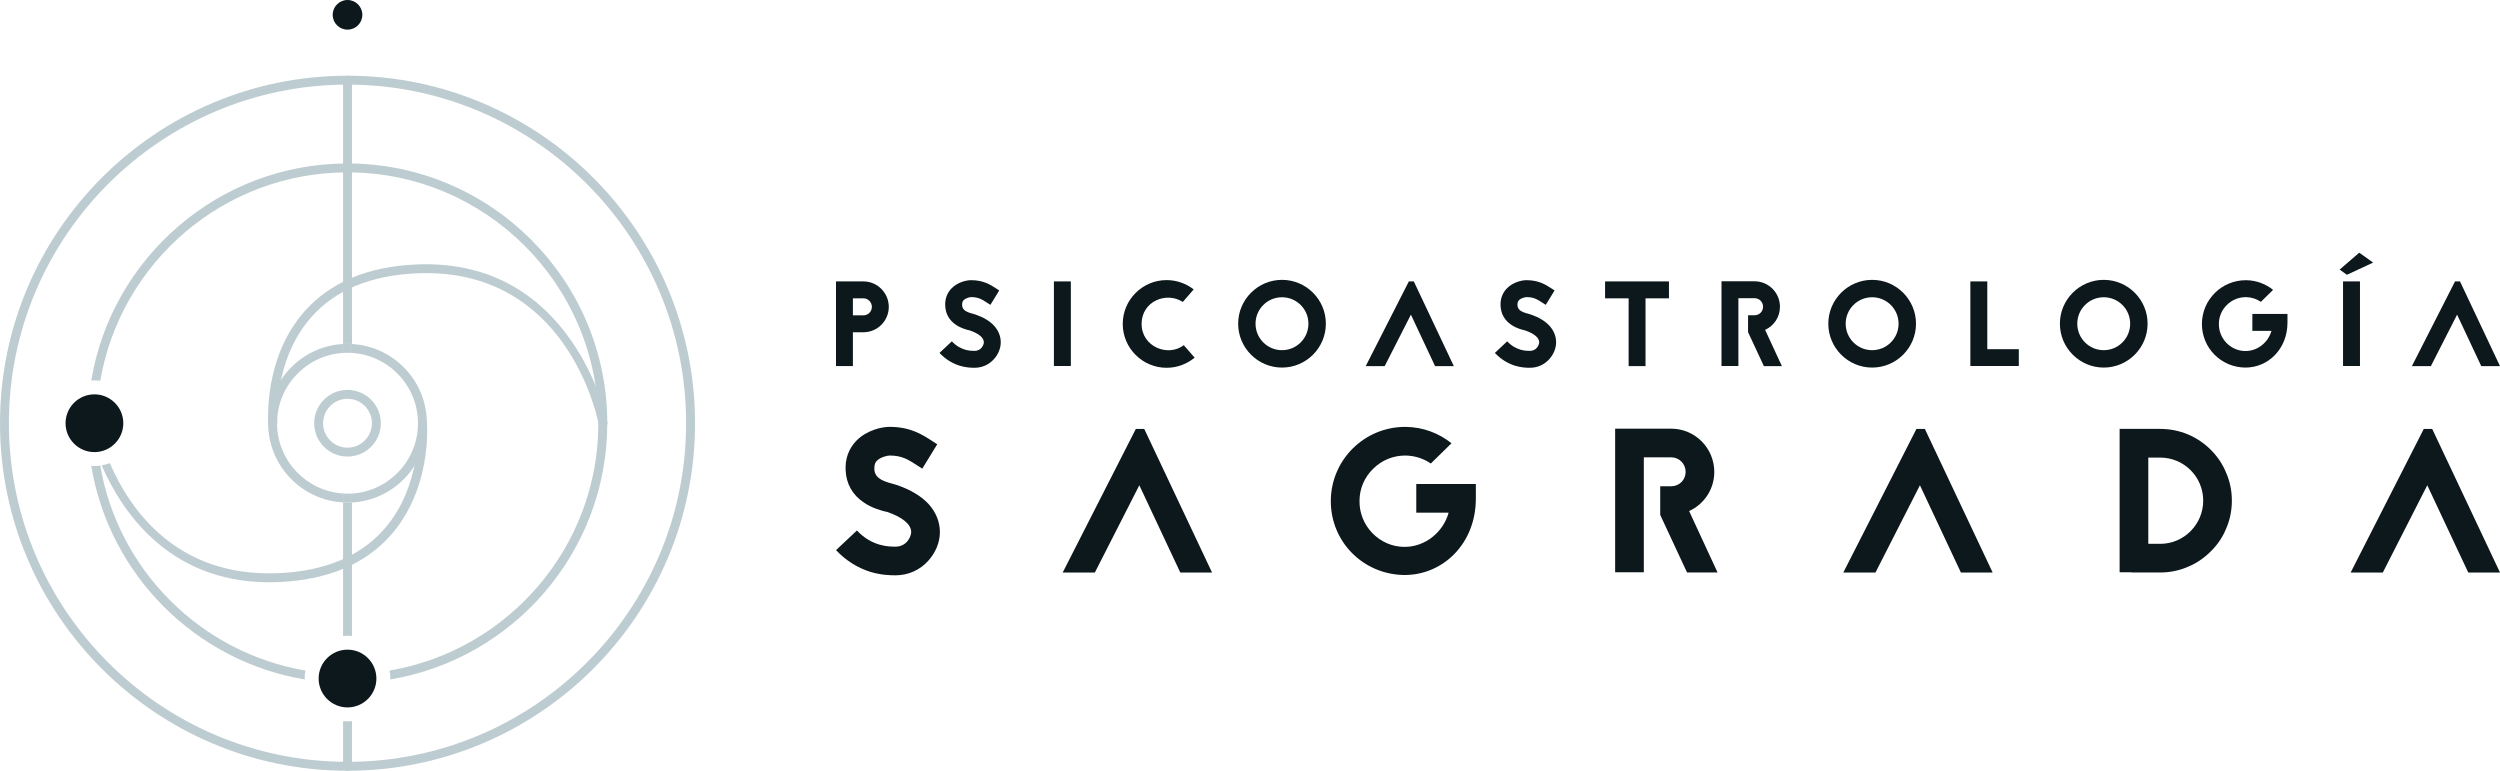 <?xml version="1.0" encoding="UTF-8"?>
<svg xmlns="http://www.w3.org/2000/svg" id="Capa_1" data-name="Capa 1" viewBox="0 0 853.56 263.15">
  <defs>
    <style>
      .cls-1 {
        fill: #bdccd1;
      }

      .cls-2 {
        fill: #0c181c;
      }
    </style>
  </defs>
  <g>
    <g>
      <path class="cls-2" d="M294.79,96.08c4.78,0,8.66,3.92,8.66,8.7s-3.88,8.66-8.66,8.66h-3.59v11.55h-5.77v-28.92h9.36ZM294.79,107.67c1.57,0,2.89-1.28,2.89-2.89s-1.32-2.93-2.89-2.93h-3.59v5.82h3.59Z"></path>
      <path class="cls-2" d="M330.8,112.75c-.95-.25-2.72-.7-4.37-1.82-2.31-1.53-3.59-3.75-3.71-6.52-.12-2.31.62-4.33,2.11-5.9,2.14-2.23,5.24-2.85,6.72-2.85,4.21,0,6.56,1.53,8.66,2.89l.95.62-3.01,4.91-1.03-.66c-1.86-1.2-3.05-1.98-5.57-1.98-.37,0-1.82.29-2.56,1.07-.25.25-.54.7-.5,1.65.04,1.48,1.07,2.31,3.71,2.97.33.08.58.16.82.25,2.76.95,4.91,2.23,6.39,3.84,1.49,1.65,2.27,3.59,2.27,5.65s-.87,4.13-2.31,5.73c-1.69,1.9-4.04,2.97-6.64,2.97-1.28,0-3.01-.08-5.07-.7-2.6-.83-4.91-2.27-6.89-4.37l4.21-3.96c3.05,3.26,6.48,3.26,7.76,3.26,2.39,0,3.17-2.19,3.17-2.93,0-1.57-1.77-3.01-4.78-4.04l-.12-.04-.21-.04Z"></path>
      <path class="cls-2" d="M359.83,124.96v-28.88h5.78v28.88h-5.78Z"></path>
      <path class="cls-2" d="M403.84,103.09c-5.61-3.63-14.07-.25-14.07,7.51s8.95,11.39,14.4,7.26l3.71,4.25c-2.6,2.14-5.94,3.46-9.57,3.46-8.25,0-14.98-6.72-14.98-14.97s6.72-14.97,14.98-14.97c3.46,0,6.68,1.2,9.24,3.18l-3.71,4.29Z"></path>
      <path class="cls-2" d="M452.68,110.52c0,8.25-6.72,14.98-14.97,14.98s-14.97-6.73-14.97-14.98,6.72-14.97,14.97-14.97,14.97,6.72,14.97,14.97ZM428.67,110.52c0,4.99,4.04,9.04,9.03,9.04s9.03-4.04,9.03-9.04-4.04-9.03-9.03-9.03-9.03,4.04-9.03,9.03Z"></path>
      <path class="cls-2" d="M482.71,96.08l13.66,28.92h-6.4l-8.25-17.57-8.95,17.57h-6.48l14.73-28.92h1.69Z"></path>
      <path class="cls-2" d="M520.41,112.75c-.95-.25-2.72-.7-4.37-1.82-2.31-1.53-3.59-3.75-3.71-6.52-.12-2.31.62-4.33,2.11-5.9,2.14-2.23,5.24-2.85,6.72-2.85,4.21,0,6.56,1.53,8.66,2.89l.95.62-3.01,4.91-1.03-.66c-1.86-1.2-3.05-1.98-5.57-1.98-.37,0-1.82.29-2.56,1.07-.25.25-.54.7-.5,1.65.04,1.48,1.07,2.31,3.71,2.97.33.08.58.16.82.25,2.76.95,4.91,2.23,6.39,3.84,1.49,1.65,2.27,3.59,2.27,5.65s-.87,4.13-2.31,5.73c-1.69,1.9-4.04,2.97-6.64,2.97-1.28,0-3.01-.08-5.07-.7-2.6-.83-4.91-2.27-6.89-4.37l4.21-3.96c3.05,3.26,6.48,3.26,7.76,3.26,2.39,0,3.17-2.19,3.17-2.93,0-1.57-1.77-3.01-4.78-4.04l-.12-.04-.21-.04Z"></path>
      <path class="cls-2" d="M569.82,96.08v5.78h-8v23.14h-5.77v-23.14h-8.04v-5.78h21.82Z"></path>
      <path class="cls-2" d="M593.53,101.82v23.14h-5.77v-28.92h11.3c4.79,0,8.66,3.92,8.66,8.7,0,3.51-2.06,6.52-5.07,7.88l5.73,12.38h-6.15l-5.4-11.59v-5.78h2.23c1.61,0,2.89-1.28,2.89-2.89s-1.28-2.93-2.89-2.93h-5.53Z"></path>
      <path class="cls-2" d="M654.17,110.52c0,8.25-6.72,14.98-14.97,14.98s-14.97-6.73-14.97-14.98,6.72-14.97,14.97-14.97,14.97,6.72,14.97,14.97ZM630.16,110.52c0,4.99,4.04,9.04,9.03,9.04s9.03-4.04,9.03-9.04-4.04-9.03-9.03-9.03-9.03,4.04-9.03,9.03Z"></path>
      <path class="cls-2" d="M678.5,119.22h10.77v5.74h-16.54v-28.88h5.78v23.14Z"></path>
      <path class="cls-2" d="M733.24,110.52c0,8.25-6.72,14.98-14.97,14.98s-14.97-6.73-14.97-14.98,6.72-14.97,14.97-14.97,14.97,6.72,14.97,14.97ZM709.23,110.52c0,4.99,4.04,9.04,9.03,9.04s9.03-4.04,9.03-9.04-4.04-9.03-9.03-9.03-9.03,4.04-9.03,9.03Z"></path>
      <path class="cls-2" d="M781,107.18v2.93c0,9.07-6.6,15.39-14.36,15.39h-.04c-8.29-.08-14.89-6.73-14.81-15.02.08-8.21,6.77-14.81,14.97-14.81h.13c3.51.04,6.68,1.28,9.2,3.3l-4.17,4.09c-1.48-1.03-3.22-1.57-5.07-1.61h-.08c-2.43,0-4.74.95-6.47,2.68-1.73,1.69-2.72,4-2.72,6.44-.04,2.43.91,4.78,2.6,6.52,1.73,1.77,4.04,2.76,6.48,2.76,4.21,0,7.8-3.01,8.87-6.89h-6.52v-5.78h12Z"></path>
      <path class="cls-2" d="M798.82,92.04l6.68-5.77,4.74,3.38-8.95,4.17-2.47-1.78ZM799.97,124.96v-28.88h5.78v28.88h-5.78Z"></path>
      <path class="cls-2" d="M839.9,96.08l13.66,28.92h-6.4l-8.25-17.57-8.95,17.57h-6.48l14.73-28.92h1.69Z"></path>
    </g>
    <g>
      <path class="cls-2" d="M302.42,174.7c-1.61-.42-4.62-1.19-7.41-3.08-3.91-2.59-6.08-6.36-6.29-11.05-.21-3.92,1.05-7.34,3.57-10,3.64-3.78,8.88-4.83,11.4-4.83,7.13,0,11.12,2.59,14.69,4.9l1.61,1.05-5.1,8.32-1.75-1.12c-3.15-2.03-5.18-3.36-9.44-3.36-.63,0-3.08.49-4.34,1.82-.42.42-.91,1.19-.84,2.8.07,2.52,1.82,3.92,6.29,5.03.56.14.98.28,1.4.42,4.69,1.61,8.32,3.78,10.84,6.5,2.52,2.8,3.85,6.08,3.85,9.58s-1.47,6.99-3.92,9.72c-2.87,3.22-6.85,5.03-11.26,5.03-2.17,0-5.1-.14-8.6-1.19-4.41-1.4-8.32-3.85-11.68-7.41l7.13-6.71c5.18,5.52,10.98,5.52,13.15,5.52,4.06,0,5.38-3.71,5.38-4.97,0-2.66-3.01-5.1-8.11-6.85l-.21-.07-.35-.07Z"></path>
      <path class="cls-2" d="M390.67,146.44l23.15,49.03h-10.84l-13.99-29.79-15.18,29.79h-10.98l24.97-49.03h2.87Z"></path>
      <path class="cls-2" d="M503.89,165.26v4.97c0,15.38-11.19,26.09-24.34,26.09h-.07c-14.06-.14-25.25-11.4-25.11-25.46.14-13.92,11.47-25.11,25.39-25.11h.21c5.95.07,11.33,2.17,15.6,5.59l-7.06,6.92c-2.52-1.75-5.45-2.66-8.6-2.73h-.14c-4.13,0-8.04,1.61-10.98,4.55-2.94,2.87-4.62,6.78-4.62,10.91-.07,4.13,1.54,8.11,4.41,11.05,2.94,3.01,6.85,4.68,10.98,4.68,7.13,0,13.22-5.1,15.04-11.68h-11.05v-9.79h20.35Z"></path>
      <path class="cls-2" d="M561.24,156.16v39.23h-9.79v-49.03h19.16c8.11,0,14.69,6.64,14.69,14.76,0,5.95-3.5,11.05-8.6,13.36l9.72,20.98h-10.42l-9.16-19.65v-9.79h3.78c2.73,0,4.9-2.17,4.9-4.9s-2.17-4.97-4.9-4.97h-9.37Z"></path>
      <path class="cls-2" d="M657.19,146.44l23.15,49.03h-10.84l-13.99-29.79-15.18,29.79h-10.98l24.97-49.03h2.87Z"></path>
      <path class="cls-2" d="M737.54,146.44c3.29,0,6.5.63,9.51,1.89,2.94,1.26,5.53,3.01,7.76,5.24,2.31,2.31,4.06,4.9,5.24,7.83,1.33,3.01,1.96,6.22,1.96,9.51s-.63,6.57-1.96,9.58c-1.19,2.94-2.94,5.52-5.24,7.76-2.24,2.24-4.83,4.06-7.76,5.25-3.01,1.33-6.22,1.96-9.51,1.96h-9.86v-.07h-3.99v-48.96h13.85ZM737.54,185.68c8.11,0,14.69-6.64,14.69-14.76s-6.57-14.69-14.69-14.69h-4.06v29.44h4.06Z"></path>
      <path class="cls-2" d="M830.41,146.44l23.15,49.03h-10.84l-13.99-29.79-15.18,29.79h-10.98l24.97-49.03h2.87Z"></path>
    </g>
  </g>
  <g>
    <g>
      <path class="cls-1" d="M237.31,144.5c0,65.43-53.23,118.65-118.65,118.65S0,209.93,0,144.5,53.23,25.85,118.65,25.85s118.65,53.23,118.65,118.65ZM3.04,144.5c0,63.75,51.86,115.61,115.61,115.61s115.61-51.86,115.61-115.61S182.4,28.89,118.65,28.89,3.04,80.75,3.04,144.5Z"></path>
      <path class="cls-1" d="M207.34,144.5c0-48.9-39.79-88.69-88.69-88.69-43.94,0-80.52,32.12-87.49,74.12.36-.03.71-.05,1.08-.05.68,0,1.34.06,1.99.15,6.9-40.36,42.13-71.18,84.42-71.18,47.23,0,85.65,38.42,85.65,85.65,0,42.34-30.88,77.59-71.29,84.44.17.89.27,1.8.27,2.73,0,.1-.01.21-.02.31,41.98-6.99,74.08-43.55,74.08-87.48Z"></path>
      <path class="cls-1" d="M104.29,228.94c-35.71-6.05-63.96-34.28-70.06-69.97-.65.09-1.31.15-1.99.15-.36,0-.72-.03-1.08-.05,6.18,37.24,35.64,66.71,72.88,72.91,0-.1-.02-.21-.02-.31,0-.93.1-1.84.27-2.73Z"></path>
      <path class="cls-1" d="M130.03,144.5c0,6.28-5.11,11.38-11.38,11.38s-11.38-5.11-11.38-11.38,5.11-11.38,11.38-11.38,11.38,5.11,11.38,11.38ZM110.31,144.5c0,4.6,3.74,8.34,8.34,8.34s8.34-3.74,8.34-8.34-3.74-8.34-8.34-8.34-8.34,3.74-8.34,8.34Z"></path>
      <path class="cls-1" d="M117.13,246.21v15.42c0,.84.68,1.52,1.52,1.52s1.52-.68,1.52-1.52v-15.42c-.5.05-1.01.08-1.52.08s-1.02-.03-1.52-.08Z"></path>
      <path class="cls-1" d="M94.59,144.5c0-12.75,9.98-23.22,22.54-24.01v-3.05c-14.24.79-25.58,12.62-25.58,27.05s11.34,26.26,25.58,27.05v-3.05c-12.56-.79-22.54-11.25-22.54-24.01Z"></path>
      <path class="cls-1" d="M145.75,144.5c0-14.43-11.34-26.26-25.58-27.05v3.05c12.56.79,22.54,11.25,22.54,24.01s-9.98,23.22-22.54,24.01v3.05c14.24-.79,25.58-12.62,25.58-27.05Z"></path>
      <path class="cls-1" d="M117.13,171.56v45.58c.5-.05,1.01-.09,1.52-.09s1.02.03,1.52.09v-45.58c-.5.03-1.01.04-1.52.04s-1.02-.02-1.52-.04Z"></path>
      <path class="cls-1" d="M118.65,168.56c-.51,0-1.02-.02-1.52-.05v3.05c.5.03,1.01.04,1.52.04s1.02-.02,1.52-.04v-3.05c-.5.03-1.01.05-1.52.05Z"></path>
      <path class="cls-1" d="M120.17,117.45V27.37c0-.84-.68-1.52-1.52-1.52s-1.52.68-1.52,1.52v90.08c.5-.03,1.01-.05,1.52-.05s1.02.02,1.52.05Z"></path>
      <path class="cls-1" d="M118.65,120.44c.51,0,1.02.02,1.52.05v-3.05c-.5-.03-1.01-.05-1.52-.05s-1.02.02-1.52.05v3.05c.5-.03,1.01-.05,1.52-.05Z"></path>
      <path class="cls-1" d="M145.75,144.38c-.07-.84-.8-1.46-1.64-1.39-.84.07-1.46.8-1.39,1.64.01.21,1.55,21.19-11.59,36.07-8.17,9.26-20.28,14.3-36,14.99-34.82,1.52-50.82-21.78-57.63-37.56-.89.35-1.83.6-2.79.77,7.21,16.51,24.16,41.42,60.56,39.83,16.59-.73,29.43-6.12,38.17-16.03,11.2-12.7,12.41-29.03,12.41-35.51,0-1.61-.07-2.62-.09-2.8Z"></path>
      <path class="cls-1" d="M207.42,144.5c0,.71-.51,1.35-1.23,1.49-.83.16-1.62-.38-1.78-1.21-.42-2.19-10.92-53.71-62.15-51.46-15.73.69-27.85,5.74-36.02,15.01-13.14,14.91-11.59,35.83-11.57,36.04.05.84-.55,1.57-1.39,1.64-.84.07-1.57-.55-1.64-1.39-.08-.91-1.67-22.44,12.32-38.3,8.74-9.91,21.58-15.31,38.17-16.03,53.87-2.36,65.16,53.36,65.27,53.93.02.1.03.19.03.29Z"></path>
    </g>
    <path class="cls-2" d="M22.38,144.5c0-5.45,4.42-9.86,9.86-9.86s9.86,4.42,9.86,9.86-4.42,9.86-9.86,9.86-9.86-4.42-9.86-9.86Z"></path>
    <path class="cls-2" d="M113.59,5.06c0-2.79,2.26-5.06,5.06-5.06s5.06,2.26,5.06,5.06-2.26,5.06-5.06,5.06-5.06-2.26-5.06-5.06Z"></path>
    <path class="cls-2" d="M118.65,221.81c5.45,0,9.86,4.42,9.86,9.86s-4.42,9.86-9.86,9.86-9.86-4.42-9.86-9.86,4.42-9.86,9.86-9.86Z"></path>
  </g>
</svg>

